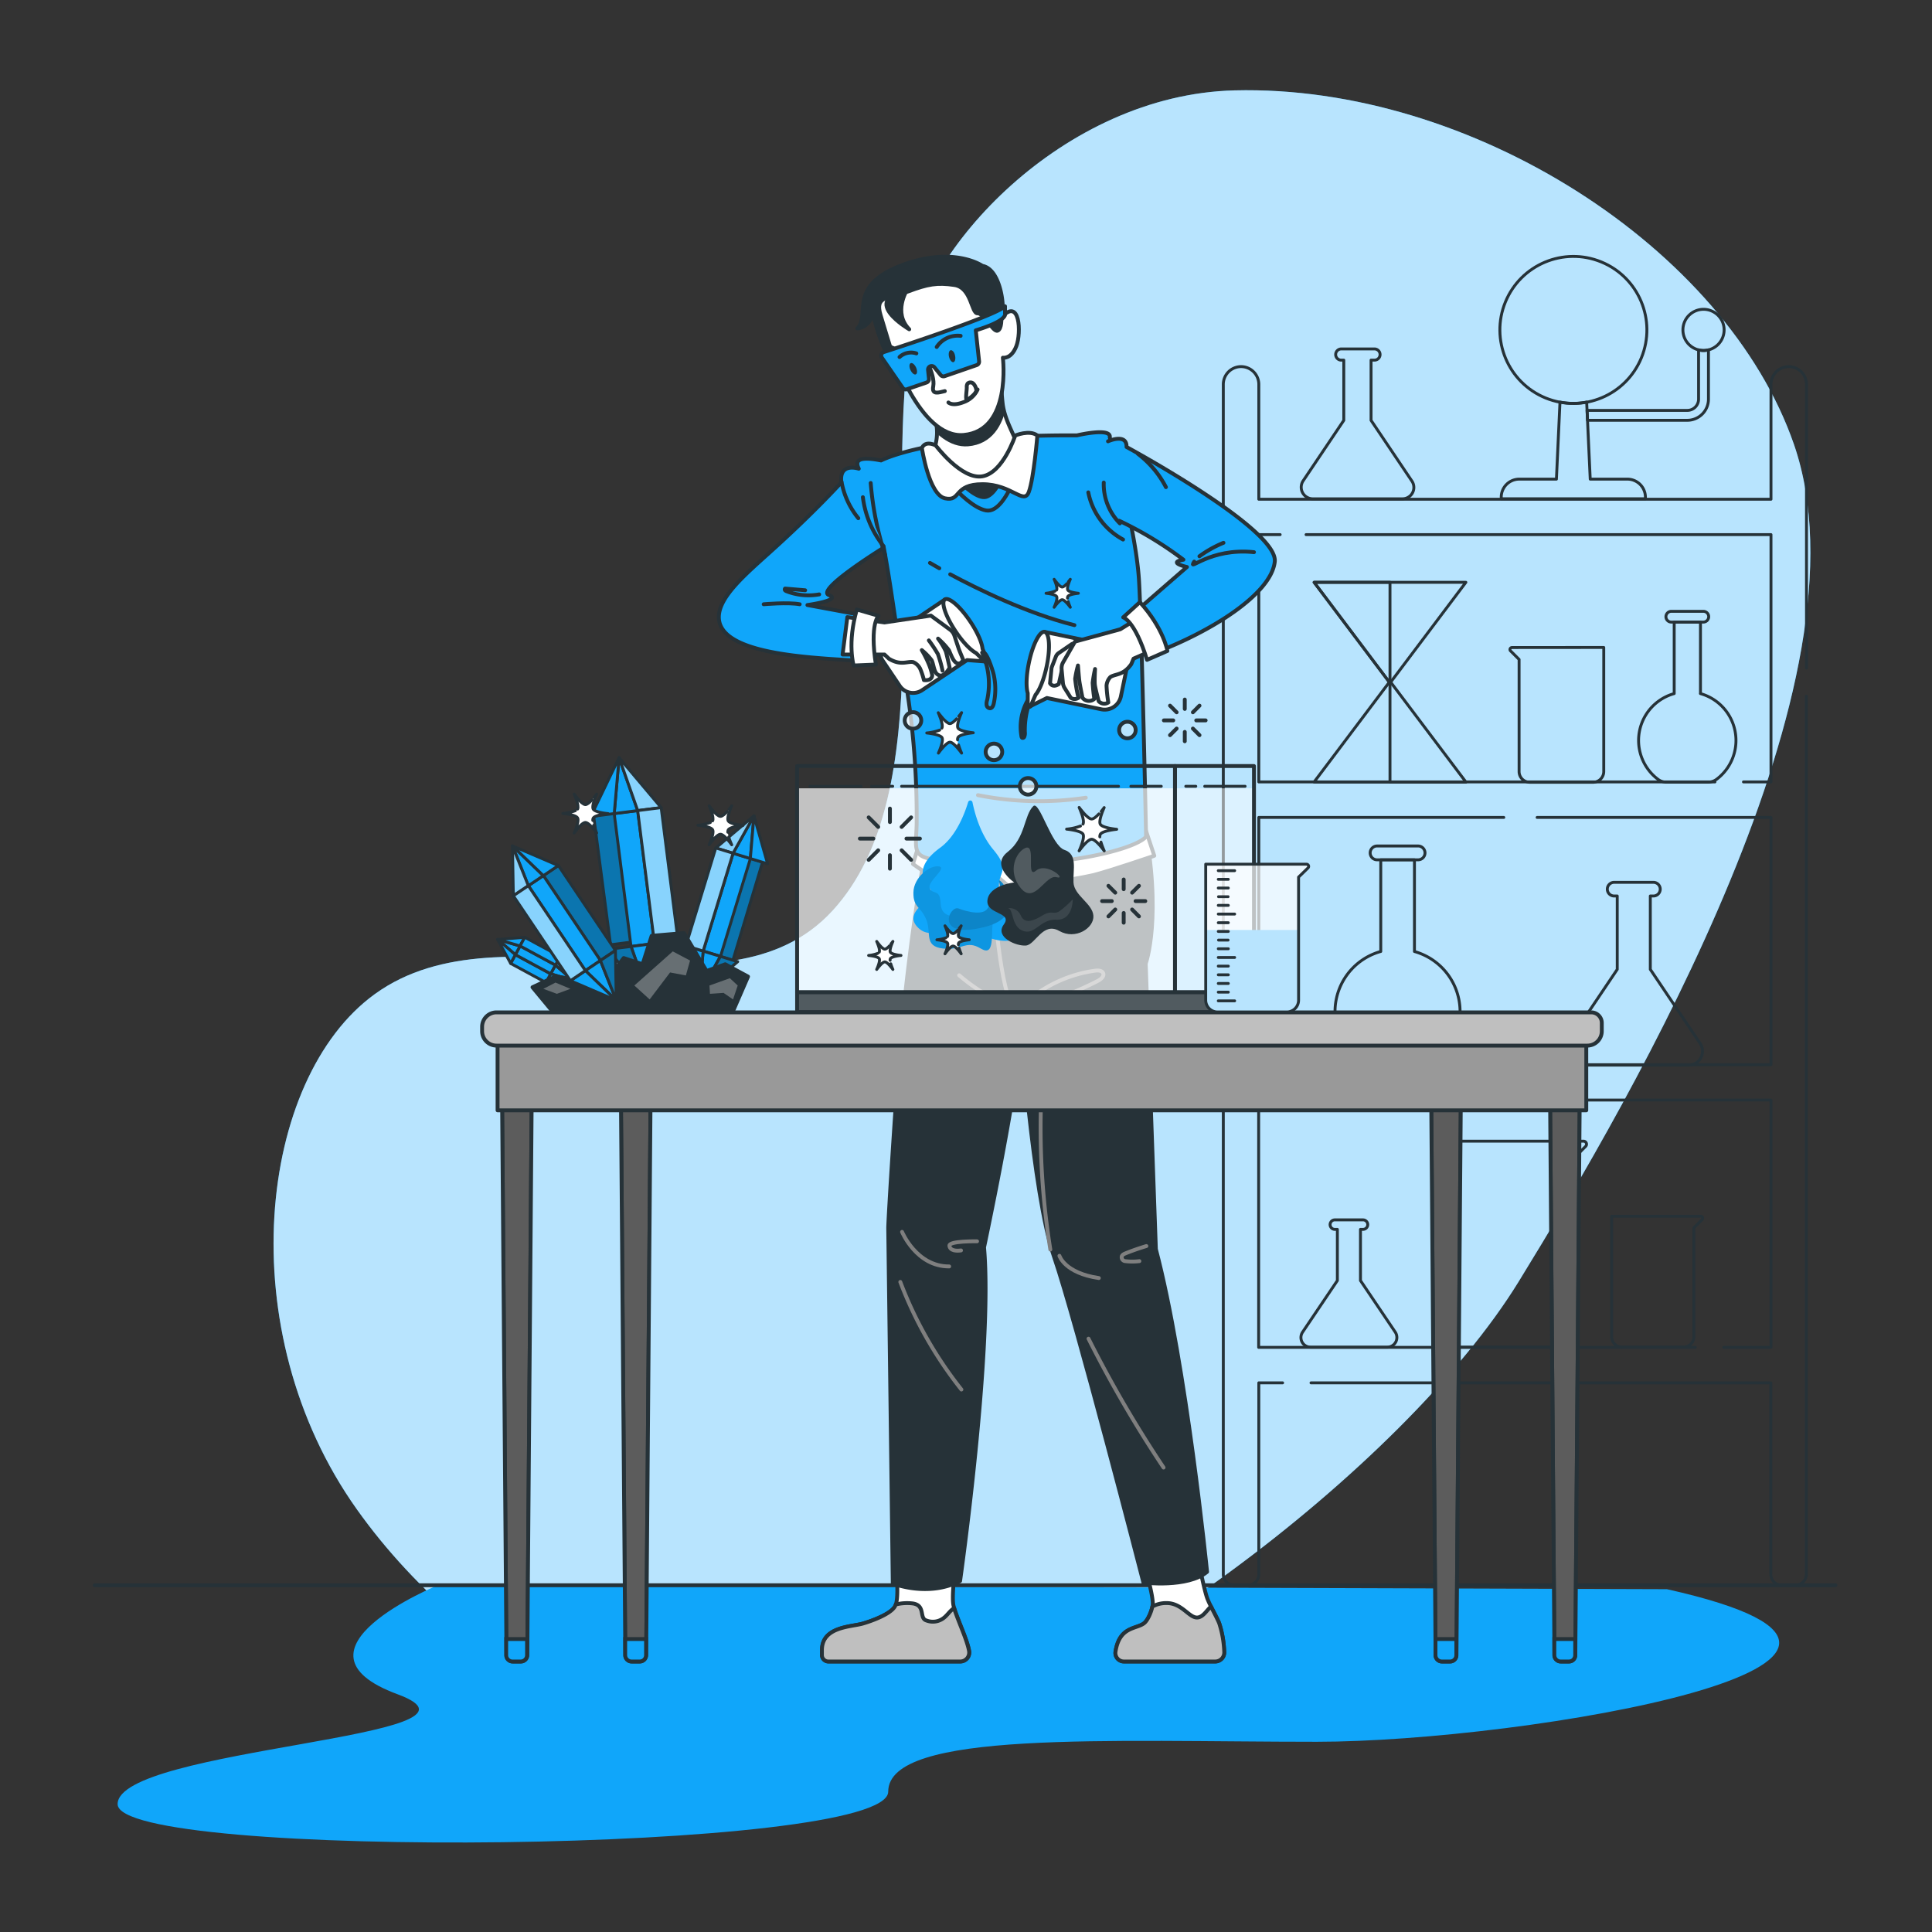 <svg xmlns="http://www.w3.org/2000/svg" xmlns:xlink="http://www.w3.org/1999/xlink" viewBox="0 0 500 500"><rect x="0" y="0" width="500" height="500" fill="#333333" stroke="none"/><defs><clipPath id="freepik--clip-path--inject-2"><path d="M259.51,91.17a58.08,58.08,0,0,0,0,13.48c.54,3.84,2.49,7,3.53,9.81,0,0-2.84,10.9-10.93,10.41s-10.42-8.45-10.42-8.45a12.88,12.88,0,0,0,0-9C239.85,102.94,251,92,251,92l7.47-2.27Z" style="fill:#fff;stroke:#263238;stroke-linecap:round;stroke-linejoin:round"></path></clipPath><clipPath id="freepik--clip-path-2--inject-2"><rect x="115.59" y="172.43" width="5.27" height="25.96" style="fill:#263238;stroke:#263238;stroke-linecap:round;stroke-linejoin:round"></rect></clipPath><clipPath id="freepik--clip-path-3--inject-2"><rect x="71.29" y="172.43" width="44.3" height="25.96" style="fill:#263238;stroke:#263238;stroke-linecap:round;stroke-linejoin:round"></rect></clipPath><clipPath id="freepik--clip-path-4--inject-2"><polygon points="101.24 172.43 85.34 172.43 87.53 165.53 99.06 165.53 101.24 172.43" style="fill:#263238;stroke:#263238;stroke-linecap:round;stroke-linejoin:round"></polygon></clipPath><clipPath id="freepik--clip-path-5--inject-2"><polygon points="101.6 165.53 99.06 165.53 101.24 172.43 103.78 172.43 101.6 165.53" style="fill:#263238;stroke:#263238;stroke-linecap:round;stroke-linejoin:round"></polygon></clipPath><clipPath id="freepik--clip-path-6--inject-2"><rect x="206.29" y="198.25" width="97.8" height="58.55" style="fill:none;stroke:#263238;stroke-linecap:round;stroke-linejoin:round"></rect></clipPath><clipPath id="freepik--clip-path-7--inject-2"><rect x="304.09" y="198.25" width="20.44" height="58.55" style="fill:none;stroke:#263238;stroke-linecap:round;stroke-linejoin:round"></rect></clipPath><clipPath id="freepik--clip-path-8--inject-2"><rect x="206.29" y="256.8" width="118.24" height="5.13" style="fill:#263238;stroke:#263238;stroke-linecap:round;stroke-linejoin:round"></rect></clipPath><clipPath id="freepik--clip-path-9--inject-2"><rect x="155.03" y="210.8" width="6.13" height="34.67" transform="matrix(0.99, -0.13, 0.13, 0.99, -27.38, 21.65)" style="fill:#10A6FA;stroke:#263238;stroke-linecap:round;stroke-linejoin:round;stroke-width:0.75px"></rect></clipPath><clipPath id="freepik--clip-path-10--inject-2"><polygon points="171.11 209.01 160.22 196.08 165.04 209.78 171.11 209.01" style="fill:#10A6FA;stroke:#263238;stroke-linecap:round;stroke-linejoin:round;stroke-width:0.75px"></polygon></clipPath><clipPath id="freepik--clip-path-11--inject-2"><polygon points="157.23 245.71 168.13 258.65 163.31 244.94 157.23 245.71" style="fill:#10A6FA;stroke:#263238;stroke-linecap:round;stroke-linejoin:round;stroke-width:0.75px"></polygon></clipPath><clipPath id="freepik--clip-path-12--inject-2"><rect x="167.19" y="209.26" width="6.13" height="34.67" transform="translate(-27.1 23.16) rotate(-7.21)" style="fill:#10A6FA;stroke:#263238;stroke-linecap:round;stroke-linejoin:round;stroke-width:0.75px"></rect></clipPath><clipPath id="freepik--clip-path-13--inject-2"><rect x="190.22" y="222.29" width="4.68" height="26.48" transform="matrix(-0.96, -0.29, 0.29, -0.96, 307.83, 517.07)" style="fill:#10A6FA;stroke:#263238;stroke-linecap:round;stroke-linejoin:round;stroke-width:0.75px"></rect></clipPath><clipPath id="freepik--clip-path-14--inject-2"><polygon points="185.24 219.45 195.12 211.13 189.71 220.82 185.24 219.45" style="fill:#10A6FA;stroke:#263238;stroke-linecap:round;stroke-linejoin:round;stroke-width:0.75px"></polygon></clipPath><clipPath id="freepik--clip-path-15--inject-2"><polygon points="190.92 248.88 181.04 257.2 186.45 247.51 190.92 248.88" style="fill:#10A6FA;stroke:#263238;stroke-linecap:round;stroke-linejoin:round;stroke-width:0.75px"></polygon></clipPath><clipPath id="freepik--clip-path-16--inject-2"><rect x="181.27" y="219.56" width="4.68" height="26.48" transform="translate(291.13 509.1) rotate(-163)" style="fill:#10A6FA;stroke:#263238;stroke-linecap:round;stroke-linejoin:round;stroke-width:0.75px"></rect></clipPath><clipPath id="freepik--clip-path-17--inject-2"><rect x="147.6" y="223.06" width="4.68" height="26.48" transform="translate(406.2 348.79) rotate(146.1)" style="fill:#10A6FA;stroke:#263238;stroke-linecap:round;stroke-linejoin:round;stroke-width:0.75px"></rect></clipPath><clipPath id="freepik--clip-path-18--inject-2"><polygon points="132.85 231.84 132.63 218.92 136.73 229.23 132.85 231.84" style="fill:#10A6FA;stroke:#263238;stroke-linecap:round;stroke-linejoin:round;stroke-width:0.75px"></polygon></clipPath><clipPath id="freepik--clip-path-19--inject-2"><polygon points="159.27 245.99 159.49 258.9 155.39 248.59 159.27 245.99" style="fill:#10A6FA;stroke:#263238;stroke-linecap:round;stroke-linejoin:round;stroke-width:0.75px"></polygon></clipPath><clipPath id="freepik--clip-path-20--inject-2"><rect x="139.84" y="228.28" width="4.68" height="26.48" transform="translate(394.89 362.68) rotate(146.1)" style="fill:#10A6FA;stroke:#263238;stroke-linecap:round;stroke-linejoin:round;stroke-width:0.75px"></rect></clipPath><clipPath id="freepik--clip-path-21--inject-2"><path d="M134.83,430h-2.12a1.63,1.63,0,0,1-1.64-1.62L129.93,283.7h7.68l-1.14,144.67A1.64,1.64,0,0,1,134.83,430Z" style="fill:#757575;stroke:#263238;stroke-linecap:round;stroke-linejoin:round"></path></clipPath><clipPath id="freepik--clip-path-22--inject-2"><path d="M165.59,430h-2.12a1.64,1.64,0,0,1-1.64-1.62L160.69,283.7h7.68l-1.14,144.67A1.64,1.64,0,0,1,165.59,430Z" style="fill:#5c5c5c;stroke:#263238;stroke-linecap:round;stroke-linejoin:round"></path></clipPath><clipPath id="freepik--clip-path-23--inject-2"><path d="M375.29,430h-2.12a1.64,1.64,0,0,1-1.64-1.62L370.39,283.7h7.68l-1.14,144.67A1.63,1.63,0,0,1,375.29,430Z" style="fill:#5c5c5c;stroke:#263238;stroke-linecap:round;stroke-linejoin:round"></path></clipPath><clipPath id="freepik--clip-path-24--inject-2"><path d="M406.06,430h-2.13a1.64,1.64,0,0,1-1.64-1.62L401.15,283.7h7.69l-1.15,144.67A1.62,1.62,0,0,1,406.06,430Z" style="fill:#757575;stroke:#263238;stroke-linecap:round;stroke-linejoin:round"></path></clipPath><clipPath id="freepik--clip-path-25--inject-2"><path d="M338.08,223.65a.57.57,0,0,1,.4,1L336.07,227v31.81A3.06,3.06,0,0,1,333,261.9h-17.9a3.06,3.06,0,0,1-3.06-3.06V223.65Z" style="fill:none;stroke:#263238;stroke-linecap:round;stroke-linejoin:round;stroke-width:0.75px"></path></clipPath><clipPath id="freepik--clip-path-26--inject-2"><path d="M293.91,188.92a2.14,2.14,0,1,1-2.14-2.13A2.14,2.14,0,0,1,293.91,188.92Z" style="fill:none;stroke:#263238;stroke-linecap:round;stroke-linejoin:round"></path></clipPath><clipPath id="freepik--clip-path-27--inject-2"><path d="M268.21,203.49a2.14,2.14,0,1,1-2.14-2.13A2.14,2.14,0,0,1,268.21,203.49Z" style="fill:none;stroke:#263238;stroke-linecap:round;stroke-linejoin:round"></path></clipPath><clipPath id="freepik--clip-path-28--inject-2"><path d="M259.37,194.59a2.14,2.14,0,1,1-2.14-2.14A2.14,2.14,0,0,1,259.37,194.59Z" style="fill:none;stroke:#263238;stroke-linecap:round;stroke-linejoin:round"></path></clipPath><clipPath id="freepik--clip-path-29--inject-2"><path d="M238.42,186.44a2.14,2.14,0,1,1-2.13-2.13A2.13,2.13,0,0,1,238.42,186.44Z" style="fill:none;stroke:#263238;stroke-linecap:round;stroke-linejoin:round"></path></clipPath></defs><g id="freepik--background-simple--inject-2"><path d="M97,257.27c33.85-24.51,90.32,9.21,118.51-21.64,28-30.62,13.78-94.52,19.42-143.75,3.1-27,40.16-67.39,84.57-68.49C380.75,21.86,446.7,64.27,464.27,115c21.06,60.87-41.38,168.09-71.24,216.67C363.32,380,279.42,443.14,223.8,454.27c-44.49,8.9-101-20.86-131.41-63.61C59.38,344.3,66.85,279.07,97,257.27Z" style="fill:#10A6FA"></path><path d="M97,257.27c33.85-24.51,90.32,9.21,118.51-21.64,28-30.62,13.78-94.52,19.42-143.75,3.1-27,40.16-67.39,84.57-68.49C380.75,21.86,446.7,64.27,464.27,115c21.06,60.87-41.38,168.09-71.24,216.67C363.32,380,279.42,443.14,223.8,454.27c-44.49,8.9-101-20.86-131.41-63.61C59.38,344.3,66.85,279.07,97,257.27Z" style="fill:#fff;opacity:0.7"></path></g><g id="freepik--Shadow--inject-2"><path d="M113.32,410.26s-41.27,16.83-10.41,28.22c30,11.09-72.47,13.83-72.47,28.43s199.43,12.75,199.43-3.23S287,450.77,340.78,450.77s175.09-20.6,90.62-39.49Z" style="fill:#10A6FA"></path></g><g id="freepik--Floor--inject-2"><line x1="24.49" y1="410.26" x2="475.01" y2="410.26" style="fill:none;stroke:#263238;stroke-linecap:round;stroke-linejoin:round"></line></g><g id="freepik--Shelf--inject-2"><path d="M316.59,259.93V407.42a2.84,2.84,0,0,0,2.84,2.84h3.51a2.84,2.84,0,0,0,2.84-2.84V357.88h6.16m135.58-185V99.48a4.6,4.6,0,0,0-4.59-4.6h0a4.6,4.6,0,0,0-4.6,4.6V129.2H325.78V99.48a4.6,4.6,0,0,0-4.6-4.6h0a4.6,4.6,0,0,0-4.59,4.6V252.05m22.7,105.83h119v49.54a2.84,2.84,0,0,0,2.84,2.84h3.51a2.84,2.84,0,0,0,2.84-2.84V180.19m-23.66,22.17H325.78v-64h5.52m6.71,0H458.33v64h-7.12m-53.4,9.19h60.52v64H347.93m-8,0H325.78v-64h63.4m49.56,137.14h-113v-64m7.76,0H458.33v64H446.1" style="fill:none;stroke:#263238;stroke-linecap:round;stroke-linejoin:round;stroke-width:0.75px"></path><path d="M366.06,246.24V222.52h-8.72v23.72A16.15,16.15,0,0,0,352,274.75a4.73,4.73,0,0,0,2.81.9h13.71a4.93,4.93,0,0,0,3-1,16.16,16.16,0,0,0-5.46-28.4Z" style="fill:none;stroke:#263238;stroke-linecap:round;stroke-linejoin:round;stroke-width:0.75px"></path><path d="M367,222.52H356.39a1.79,1.79,0,0,1-1.79-1.79h0a1.79,1.79,0,0,1,1.79-1.79H367a1.79,1.79,0,0,1,1.79,1.79h0A1.79,1.79,0,0,1,367,222.52Z" style="fill:none;stroke:#263238;stroke-linecap:round;stroke-linejoin:round;stroke-width:0.75px"></path><path d="M440.08,179.45V161h-6.8v18.5a12.59,12.59,0,0,0-4.14,22.23,3.64,3.64,0,0,0,2.19.7H442a3.8,3.8,0,0,0,2.31-.79,12.59,12.59,0,0,0-4.25-22.14Z" style="fill:none;stroke:#263238;stroke-linecap:round;stroke-linejoin:round;stroke-width:0.75px"></path><path d="M440.82,161h-8.28a1.4,1.4,0,0,1-1.4-1.4h0a1.4,1.4,0,0,1,1.4-1.39h8.28a1.39,1.39,0,0,1,1.39,1.39h0A1.4,1.4,0,0,1,440.82,161Z" style="fill:none;stroke:#263238;stroke-linecap:round;stroke-linejoin:round;stroke-width:0.75px"></path><path d="M365.4,124.5l-10.57-15.71V93.2h.76a1.45,1.45,0,1,0,0-2.89H347a1.45,1.45,0,0,0,0,2.89h.77v15.59L337.21,124.5a3,3,0,0,0,2.45,4.59H363A2.94,2.94,0,0,0,365.4,124.5Z" style="fill:none;stroke:#263238;stroke-linecap:round;stroke-linejoin:round;stroke-width:0.75px"></path><path d="M440,270.05l-12.9-19.17v-19h.93a1.77,1.77,0,0,0,0-3.53H417.61a1.77,1.77,0,0,0,0,3.53h.93v19l-12.9,19.17a3.6,3.6,0,0,0,3,5.6h28.44A3.6,3.6,0,0,0,440,270.05Z" style="fill:none;stroke:#263238;stroke-linecap:round;stroke-linejoin:round;stroke-width:0.75px"></path><path d="M361.09,344.75l-9-13.34V318.16h.65a1.23,1.23,0,0,0,0-2.46h-7.28a1.23,1.23,0,0,0,0,2.46h.65v13.25l-9,13.34a2.5,2.5,0,0,0,2.07,3.9H359A2.51,2.51,0,0,0,361.09,344.75Z" style="fill:none;stroke:#263238;stroke-linecap:round;stroke-linejoin:round;stroke-width:0.75px"></path><path d="M391.3,167.58a.51.51,0,0,0-.36.88l2.2,2.2v29a2.79,2.79,0,0,0,2.79,2.79h16.33a2.79,2.79,0,0,0,2.79-2.79v-32.1Z" style="fill:none;stroke:#263238;stroke-linecap:round;stroke-linejoin:round;stroke-width:0.75px"></path><path d="M409.8,295.33a.79.79,0,0,1,.56,1.35L407,300.05v44.34a4.27,4.27,0,0,1-4.27,4.26h-25a4.26,4.26,0,0,1-4.26-4.26V295.33Z" style="fill:none;stroke:#263238;stroke-linecap:round;stroke-linejoin:round;stroke-width:0.75px"></path><path d="M440.15,314.76a.51.51,0,0,1,.36.86l-2.14,2.14v28.18a2.71,2.71,0,0,1-2.71,2.71H419.8a2.71,2.71,0,0,1-2.71-2.71V314.76Z" style="fill:none;stroke:#263238;stroke-linecap:round;stroke-linejoin:round;stroke-width:0.75px"></path><polygon points="340.09 202.38 359.73 176.31 379.37 202.38 340.09 202.38" style="fill:none;stroke:#263238;stroke-linecap:round;stroke-linejoin:round;stroke-width:0.75px"></polygon><polyline points="359.73 176.31 359.73 202.38 379.37 202.38" style="fill:none;stroke:#263238;stroke-linecap:round;stroke-linejoin:round;stroke-width:0.75px"></polyline><polygon points="379.37 150.7 359.73 176.78 340.09 150.7 379.37 150.7" style="fill:none;stroke:#263238;stroke-linecap:round;stroke-linejoin:round;stroke-width:0.75px"></polygon><polygon points="340.09 150.7 359.73 176.78 359.73 150.7 340.09 150.7" style="fill:none;stroke:#263238;stroke-linecap:round;stroke-linejoin:round;stroke-width:0.75px"></polygon><circle cx="407.18" cy="85.38" r="19.02" transform="translate(174.11 430) rotate(-67.77)" style="fill:none;stroke:#263238;stroke-linecap:round;stroke-linejoin:round;stroke-width:0.75px"></circle><path d="M435.54,85.38a5.33,5.33,0,1,0,5.33-5.33A5.33,5.33,0,0,0,435.54,85.38Z" style="fill:none;stroke:#263238;stroke-linecap:round;stroke-linejoin:round;stroke-width:0.75px"></path><path d="M421.16,124h-9.61l-.92-19.94a18.25,18.25,0,0,1-6.91,0L402.8,124h-9.61a4.67,4.67,0,0,0-4.67,4.67v.41h37.31v-.41A4.67,4.67,0,0,0,421.16,124Z" style="fill:none;stroke:#263238;stroke-linecap:round;stroke-linejoin:round;stroke-width:0.75px"></path><path d="M440.87,90.71a5.34,5.34,0,0,1-1.28-.17V103.3a2.91,2.91,0,0,1-2.92,2.91H410.73l.12,2.56h25.82a5.48,5.48,0,0,0,5.48-5.47V90.54A5.48,5.48,0,0,1,440.87,90.71Z" style="fill:none;stroke:#263238;stroke-linecap:round;stroke-linejoin:round;stroke-width:0.75px"></path></g><g id="freepik--Character--inject-2"><path d="M296.77,407.2s1.63,5.84,1.56,7.84c-.05,1.39-1.17,4.26-2.29,5.09-2.09,1.54-6.33.79-7.35,7.33a2.2,2.2,0,0,0,2.17,2.53h23.62a2.34,2.34,0,0,0,2.35-2.55,27.18,27.18,0,0,0-1.31-7.37c-.68-1.68-2.53-4.85-3.13-6.56-.73-2.05-2-8.45-2-8.45Z" style="fill:#fff;stroke:#263238;stroke-linecap:round;stroke-linejoin:round"></path><path d="M316.83,427.44a27.18,27.18,0,0,0-1.31-7.37c-.44-1.09-1.36-2.78-2.12-4.31-1.14,1.05-2,2.65-3.39,2.84-2.21.3-4-3.73-8.09-3.73a7.41,7.41,0,0,0-3.69.91c-.3,1.5-1.24,3.65-2.19,4.35-2.09,1.54-6.33.79-7.35,7.33a2.2,2.2,0,0,0,2.17,2.53h23.62A2.34,2.34,0,0,0,316.83,427.44Z" style="fill:#bfbfbf;stroke:#263238;stroke-linecap:round;stroke-linejoin:round"></path><path d="M232,407.2s.71,6.73-.38,8.58c-1.19,2-6.06,3.76-8.33,4.41-3,.87-10.54.75-10.54,6.87v1.26a1.67,1.67,0,0,0,1.67,1.67h34.11a2.32,2.32,0,0,0,2.3-2.71c-.56-3.14-2.88-7.73-4-11.5-.62-2.06.24-8.58.24-8.58Z" style="fill:#fff;stroke:#263238;stroke-linecap:round;stroke-linejoin:round"></path><path d="M250.79,427.28c-.54-3-2.71-7.4-3.88-11.1-1,.63-1.67,1.73-2.52,2.42a4.57,4.57,0,0,1-4.6.79c-2-.55-.18-3.86-3.49-4.41a12,12,0,0,0-4.5.27,2.35,2.35,0,0,1-.22.53c-1.19,2-6.06,3.76-8.33,4.41-3,.87-10.54.75-10.54,6.87v1.26a1.67,1.67,0,0,0,1.67,1.67h34.11A2.32,2.32,0,0,0,250.79,427.28Z" style="fill:#bfbfbf;stroke:#263238;stroke-linecap:round;stroke-linejoin:round"></path><path d="M239.82,218.22a610.45,610.45,0,0,0-7.66,62.7c-2.31,34-2.29,36.88-2.29,36.88l1.18,92s9.09,3.67,17.42-.64c0,0,8.51-59.93,6.2-86.34,0,0,8.28-38.74,9.7-56.14,0,0,12.62-11.22,12.81-21.08s-.9-28.56-.9-28.56Z" style="fill:#263238;stroke:#263238;stroke-linecap:round;stroke-linejoin:round"></path><path d="M255.9,219.89s1.83,38.92,8.09,42.77c0,0,3.15,46.23,8.8,62.6s23.13,84.32,23.13,84.32,11.45,1.42,16.47-2.79c0,0-5.37-53.6-13.25-83.51l-2.63-73.89s4.44-12.16-.59-37.38Z" style="fill:#263238;stroke:#263238;stroke-linecap:round;stroke-linejoin:round"></path><path d="M238,218l-1.72,5.6s5.69,4.12,7.88,4.89c2.69.95,11.32,1.42,11.32,1.42l1-4.42,5.24,4.42s16-2.19,21.26-3.44c4-1,15.75-5,15.75-5l-2.3-6.91Z" style="fill:#fff;stroke:#263238;stroke-linecap:round;stroke-linejoin:round"></path><path d="M296.61,216.54c-3.15,3.55-23,8.08-42.38,6.92s-17.23-.89-17-10.24a214.36,214.36,0,0,0-3.66-41.5c-1.77-9.7-3-20.3-4.85-30,0,0-17.72,10.94-14.2,12.28s-5.56,2.58-5.56,2.58l16.63,3.08c-2.41,3.34,0,11.6,0,11.6-11.23-1-38.54-.95-39.53-11-.54-5.62,7.34-12,14-18.07,11.14-10.07,17.69-17.36,17.69-17.36-.66-5.26,4.5-3.53,4.5-3.53h0c-.72-1.49-1.07-3.48,5.77-2.13,0,0,12.68-6.76,50.67-6.49,0,0,9-2.16,8.52.53,0,0,6.66,23.09,7.54,36.67C295.43,160.23,296.61,216.54,296.61,216.54Z" style="fill:#10A6FA;stroke:#263238;stroke-linecap:round;stroke-linejoin:round"></path><path d="M259.51,91.17a58.08,58.08,0,0,0,0,13.48c.54,3.84,2.49,7,3.53,9.81,0,0-2.84,10.9-10.93,10.41s-10.42-8.45-10.42-8.45a12.88,12.88,0,0,0,0-9C239.85,102.94,251,92,251,92l7.47-2.27Z" style="fill:#fff"></path><g style="clip-path:url(#freepik--clip-path--inject-2)"><path d="M232.72,95c2.35,6.15,8.86,20.69,17.78,20,11.91-1,10-18.78,9.91-20Z" style="fill:#263238;stroke:#263238;stroke-linecap:round;stroke-linejoin:round"></path></g><path d="M259.51,91.17a58.08,58.08,0,0,0,0,13.48c.54,3.84,2.49,7,3.53,9.81,0,0-2.84,10.9-10.93,10.41s-10.42-8.45-10.42-8.45a12.88,12.88,0,0,0,0-9C239.85,102.94,251,92,251,92l7.47-2.27Z" style="fill:none;stroke:#263238;stroke-linecap:round;stroke-linejoin:round"></path><path d="M259.17,81.29c.93-.12.22-11.56-4.94-12.49,0,0-7.54-5.32-21.24,0S225.3,81.65,221.88,85a4.31,4.31,0,0,0,3.85-4.87s2,11.34,7.22,16.33,17.53,3.25,17.53,3.25l5.13-4Z" style="fill:#263238;stroke:#263238;stroke-linecap:round;stroke-linejoin:round"></path><path d="M227.9,81.59l2.57,8.48s7.42,23.48,18.9,22.5c12.51-1.08,10.17-20,10.17-20s2.16.45,3.49-3,.91-12.81-3.88-7.37c0,0,.18,3-1,3.39S254.63,81,253,81.09s-1.54-6.67-6-7.33-6.87-.24-12,1.68S226.34,76.44,227.9,81.59Z" style="fill:#fff;stroke:#263238;stroke-linecap:round;stroke-linejoin:round"></path><path d="M231.89,90.56s-2.21-1.84-2.82,0,2.21,8.33,4.66,8.21S231.89,90.56,231.89,90.56Z" style="fill:none;stroke:#263238;stroke-linecap:round;stroke-linejoin:round"></path><path d="M238.52,91.21s3.62,5.48,3,8.79c-.45,2.27,1.44,1.59,3,1.22" style="fill:none;stroke:#263238;stroke-linecap:round;stroke-linejoin:round"></path><path d="M260.1,81.17V79.26c-2.48,2.57-31.43,11.88-31.43,11.88a.93.93,0,0,0-.45,1.41l5.41,7.84a.92.92,0,0,0,1.07.35L239.78,99a.94.94,0,0,0,.63-1l-.23-2.25a.93.93,0,0,1,1.65-.68l1.62,2a.94.94,0,0,0,1,.29l8.31-2.87a.93.93,0,0,0,.63-1l-.86-8C261,82.93,260.1,81.17,260.1,81.17Z" style="fill:#10A6FA;stroke:#263238;stroke-linecap:round;stroke-linejoin:round"></path><path d="M234.71,75.07s-3.65,5.86.6,10.15C235.31,85.22,222.42,77.72,234.71,75.07Z" style="fill:#263238;stroke:#263238;stroke-linecap:round;stroke-linejoin:round"></path><path d="M237.08,95.11c.36.8.33,1.6-.07,1.78s-1-.32-1.38-1.12-.34-1.6.06-1.78S236.71,94.31,237.08,95.11Z" style="fill:#263238"></path><path d="M247.16,92c.21.85,0,1.63-.4,1.73s-.94-.5-1.15-1.36,0-1.63.4-1.73S247,91.09,247.16,92Z" style="fill:#263238"></path><path d="M232.8,92.4a4.39,4.39,0,0,1,4.35-.94" style="fill:none;stroke:#263238;stroke-linecap:round;stroke-linejoin:round"></path><path d="M242.42,89.8a6.49,6.49,0,0,1,6.19-2.88" style="fill:none;stroke:#263238;stroke-linecap:round;stroke-linejoin:round"></path><path d="M243.53,120.55l9.52,4.41,10.64-4.41s-4.5,9-7.85,9.71-8.83-5.37-8.83-5.37Z" style="fill:#263238;stroke:#263238;stroke-linecap:round;stroke-linejoin:round"></path><path d="M240.39,118.32s8.86,12.68,14.79,13.78,10.53-17.64,10.53-17.64H263s-3.83,13.18-7.86,14.15-13-11-13-11Z" style="fill:#10A6FA;stroke:#263238;stroke-linecap:round;stroke-linejoin:round"></path><path d="M242.16,115.27s6.66,8.93,12.07,8,8.51-10.56,8.51-10.56,3.72-1.56,5.73,0c0,0-.92,11.11-2.21,14.6s-4.39-2-12-2-5.46,4.56-9.67,3.66-6-13-6-13S239.2,113.89,242.16,115.27Z" style="fill:#fff;stroke:#263238;stroke-linecap:round;stroke-linejoin:round"></path><path d="M244.53,155.16l10.75,16.05-5-.38-11.64,7.79a4.19,4.19,0,0,1-5.81-1.14L228.47,171a4.2,4.2,0,0,1,1.15-5.81Z" style="fill:#fff;stroke:#263238;stroke-linecap:round;stroke-linejoin:round"></path><path d="M251.13,160.89c1.85,2.77,3,5.44,3.15,7l1.15,2.83a.39.39,0,0,1-.64.43L252.6,169c-1.39-.72-3.42-2.81-5.27-5.58-2.6-3.87-3.85-7.58-2.8-8.28S248.54,157,251.13,160.89Z" style="fill:#fff;stroke:#263238;stroke-linecap:round;stroke-linejoin:round"></path><path d="M255.48,181.15a3,3,0,0,0-.14,1.35.94.94,0,0,0,.94.8c.52-.07.77-.67.89-1.18a17.24,17.24,0,0,0,0-7.53c-.18-.83-1.92-6.58-3-5.7A19.52,19.52,0,0,1,255.48,181.15Z" style="fill:#10A6FA;stroke:#263238;stroke-linecap:round;stroke-linejoin:round"></path><path d="M268.29,177.52a14.45,14.45,0,0,0-4.45,13,1.28,1.28,0,0,0,.38.83.94.94,0,0,0,1.3-.42,2.94,2.94,0,0,0,.21-1.53,21,21,0,0,1,2.83-11,1.66,1.66,0,0,0,.2-1.11C268.69,177.19,268.36,177.45,268.29,177.52Z" style="fill:#263238"></path><path d="M270.34,163.53l-4,19.39,4.6-2.28L285,183.56a4.28,4.28,0,0,0,5.08-3.32l1.64-7.88a4.3,4.3,0,0,0-3.33-5.08Z" style="fill:#fff;stroke:#263238;stroke-linecap:round;stroke-linejoin:round"></path><path d="M266.28,171.52c-.7,3.34-.77,6.33-.3,7.87v3.14a.4.4,0,0,0,.77.16l1.25-2.88c1.05-1.22,2.18-4,2.87-7.33,1-4.68.74-8.68-.53-8.95S267.25,166.84,266.28,171.52Z" style="fill:#fff;stroke:#263238;stroke-linecap:round;stroke-linejoin:round"></path><path d="M277.29,166.75,274,169a2.07,2.07,0,0,0-.77,1l-1,2.58a1.94,1.94,0,0,0-.12.53l-.36,3.72s.66,1.27,2.26.21l.75-3.36,1.44-2.84,3.26-1.86-.82-1.87A.9.9,0,0,0,277.29,166.75Z" style="fill:#fff;stroke:#263238;stroke-linecap:round;stroke-linejoin:round"></path><path d="M298.18,157.74l-8.26,5.12-11.71,3.19-3.06,5.33a3.1,3.1,0,0,0-.4,1.83l.33,3.51a3.09,3.09,0,0,0,.45,1.34l1.58,2.53a1.73,1.73,0,0,0,2,0,33.91,33.91,0,0,1-.86-4.89,24.77,24.77,0,0,1,.73-3.47s.23,3.09.37,4.11.8,4.25.8,4.25a2.12,2.12,0,0,0,3.06.29,41.48,41.48,0,0,1-.43-4.17,33.51,33.51,0,0,1,.62-3.57s-.16,3-.06,4,1,4.33,1,4.33a1.92,1.92,0,0,0,2.49.33,35.38,35.38,0,0,1-.46-4.35,3.62,3.62,0,0,1,1-2.24c1.33-.86,3.31-.37,5.39-3.31l.61-1.45,9.93-4.37Z" style="fill:#fff;stroke:#263238;stroke-linecap:round;stroke-linejoin:round"></path><path d="M286.75,114.21s4.91-2.21,4.8,1.47c0,0,39.32,21.23,38.36,29.69S313.23,163.56,298.73,169c0,0-3.15-6-6.44-9.31l14.89-12.95s-5.19-1.15-.91-1.89a93.59,93.59,0,0,0-16.63-10.08" style="fill:#10A6FA;stroke:#263238;stroke-linecap:round;stroke-linejoin:round"></path><path d="M309.07,145.34c-1.89,2.88,3.94-3.65,15.46-2.44" style="fill:none;stroke:#263238;stroke-linecap:round;stroke-linejoin:round"></path><path d="M316.63,140.48a29.76,29.76,0,0,0-6.22,3.48" style="fill:none;stroke:#263238;stroke-linecap:round;stroke-linejoin:round"></path><path d="M295,155.84l-4.32,3.93s3,.79,6.17,11l5.28-2.31S301.12,162.56,295,155.84Z" style="fill:#fff;stroke:#263238;stroke-linecap:round;stroke-linejoin:round"></path><path d="M219.29,159.71l9.62,1.38,12-1.77,5,3.67a3.09,3.09,0,0,1,1.09,1.52l1.1,3.34c.15.45,1.17,2.89,1.17,2.89s-.62,1.49-1.8.79c-.81-.48-1.38-2.13-1.89-3.26a19.58,19.58,0,0,0-2.81-3,17.45,17.45,0,0,1,2,3.3c.3,1,1,4.21,1,4.21s-1.62,3.19-3.31,1.62c-.77-.71-.88-2.57-1.34-3.51a15.08,15.08,0,0,0-2.56-2.64,28.63,28.63,0,0,1,1.7,3.35,16.4,16.4,0,0,1,1,3.11c0,.63-.41,1.48-2.15,1.3a18.49,18.49,0,0,0-1-3,3.68,3.68,0,0,0-1.8-1.67c-1.56-.25-3.18,1-6.26-.87l-1.14-1.08-10.85,0Z" style="fill:#fff;stroke:#263238;stroke-linecap:round;stroke-linejoin:round"></path><path d="M240.39,165.74a34.56,34.56,0,0,1,2.34,3.54,35.45,35.45,0,0,1,1.2,4.3" style="fill:none;stroke:#263238;stroke-linecap:round;stroke-linejoin:round"></path><path d="M197.64,156.38s6.37-.56,9.32,0" style="fill:none;stroke:#263238;stroke-linecap:round;stroke-linejoin:round"></path><path d="M221.75,157.74l5.62,1.63s-2.34,2-.69,12.62l-5.76.24S219.22,166.47,221.75,157.74Z" style="fill:#fff;stroke:#263238;stroke-linecap:round;stroke-linejoin:round"></path><path d="M212,153.83a15.67,15.67,0,0,1-8.41-.81,1,1,0,0,1-.42-.25.36.36,0,0,1,0-.45l5.2.44" style="fill:none;stroke:#263238;stroke-linecap:round;stroke-linejoin:round"></path><path d="M233.45,318.81s3.73,9,12.2,8.94" style="fill:none;stroke:#7f7f7f;stroke-linecap:round;stroke-linejoin:round"></path><path d="M274.18,325s1.33,4.46,10.2,5.76" style="fill:none;stroke:#7f7f7f;stroke-linecap:round;stroke-linejoin:round"></path><polyline points="262.3 260.37 264.18 262.67 265.14 270.62" style="fill:none;stroke:#7f7f7f;stroke-linecap:round;stroke-linejoin:round"></polyline><path d="M257.86,239.94c.58,5.87,1.72,15,3.58,19.38" style="fill:none;stroke:#7f7f7f;stroke-linecap:round;stroke-linejoin:round"></path><path d="M257.41,234.55s.07,1.07.22,2.8" style="fill:#10A6FA;stroke:#7f7f7f;stroke-linecap:round;stroke-linejoin:round"></path><path d="M245.45,104.16s1,1.06,3.91-.08A6.29,6.29,0,0,0,253,100.8" style="fill:none;stroke:#263238;stroke-linecap:round;stroke-linejoin:round"></path><path d="M250.51,103.38c-.86.62-.29-2.1-.31-3.16a1.51,1.51,0,0,1,.21-.94,1.06,1.06,0,0,1,1.49,0,2.9,2.9,0,0,1,.74,1.47S253.25,101.43,250.51,103.38Z" style="fill:none;stroke:#263238;stroke-linecap:round;stroke-linejoin:round"></path><path d="M233,331.77a104.14,104.14,0,0,0,15.81,27.84" style="fill:none;stroke:#7f7f7f;stroke-linecap:round;stroke-linejoin:round"></path><path d="M252.86,321.25s-7.29-.14-7.15,1.15,1.81,1.39,3,1.21" style="fill:none;stroke:#7f7f7f;stroke-linecap:round;stroke-linejoin:round"></path><path d="M296.68,322.48c-1.82.55-3.62,1.17-5.38,1.88-.43.17-.92.41-1,.86a1,1,0,0,0,.92,1.16,14.87,14.87,0,0,0,3.65,0" style="fill:none;stroke:#7f7f7f;stroke-linecap:round;stroke-linejoin:round"></path><path d="M269.69,279.53a198.66,198.66,0,0,0,2.14,43.85" style="fill:none;stroke:#7f7f7f;stroke-linecap:round;stroke-linejoin:round"></path><path d="M281.71,346.45a313.23,313.23,0,0,0,19.42,33.35" style="fill:none;stroke:#7f7f7f;stroke-linecap:round;stroke-linejoin:round"></path><path d="M265.4,259.48a34.31,34.31,0,0,1,18-8.27c.81-.11,1.86-.05,2.12.71s-.6,1.52-1.36,1.91a88.18,88.18,0,0,1-12.27,5.2" style="fill:none;stroke:#7f7f7f;stroke-linecap:round;stroke-linejoin:round"></path><path d="M248.23,252.4A47.5,47.5,0,0,0,262.85,261" style="fill:none;stroke:#7f7f7f;stroke-linecap:round;stroke-linejoin:round"></path><path d="M225.34,125a80.73,80.73,0,0,0,3.73,18.66" style="fill:#10A6FA;stroke:#263238;stroke-linecap:round;stroke-linejoin:round"></path><path d="M217.78,124.66a20.69,20.69,0,0,0,4.35,9.45" style="fill:#10A6FA;stroke:#263238;stroke-linecap:round;stroke-linejoin:round"></path><path d="M223.31,128.68a25.19,25.19,0,0,0,5.37,12.68" style="fill:#10A6FA;stroke:#263238;stroke-linecap:round;stroke-linejoin:round"></path><path d="M294.5,117.46a25.6,25.6,0,0,1,7.24,8.61" style="fill:#10A6FA;stroke:#263238;stroke-linecap:round;stroke-linejoin:round"></path><path d="M281.65,127.43a17.8,17.8,0,0,0,9,12.2" style="fill:#10A6FA;stroke:#263238;stroke-linecap:round;stroke-linejoin:round"></path><path d="M245.91,148.63c6.94,3.73,19.76,10.06,32.15,13.16" style="fill:none;stroke:#263238;stroke-linecap:round;stroke-linejoin:round"></path><path d="M240.67,145.68s.87.52,2.42,1.39" style="fill:none;stroke:#263238;stroke-linecap:round;stroke-linejoin:round"></path><path d="M285.65,124.89a14.37,14.37,0,0,0,4.17,10.56" style="fill:#10A6FA;stroke:#263238;stroke-linecap:round;stroke-linejoin:round"></path><path d="M253.1,205.79a81.45,81.45,0,0,0,27.9.66" style="fill:none;stroke:#263238;stroke-linecap:round;stroke-linejoin:round"></path></g><g id="freepik--Table--inject-2"><g style="clip-path:url(#freepik--clip-path-6--inject-2)"><rect x="206.29" y="204.01" width="97.8" height="52.78" style="fill:#fff;opacity:0.7"></rect></g><rect x="206.29" y="198.25" width="97.8" height="58.55" style="fill:none;stroke:#263238;stroke-linecap:round;stroke-linejoin:round"></rect><g style="clip-path:url(#freepik--clip-path-7--inject-2)"><rect x="304.09" y="204.01" width="20.44" height="52.78" style="fill:#fff;opacity:0.5"></rect></g><rect x="304.09" y="198.25" width="20.44" height="58.55" style="fill:none;stroke:#263238;stroke-linecap:round;stroke-linejoin:round"></rect><rect x="206.29" y="256.8" width="118.24" height="5.13" style="fill:#263238"></rect><g style="clip-path:url(#freepik--clip-path-8--inject-2)"><rect x="206.29" y="256.8" width="118.24" height="5.13" style="fill:#fff;opacity:0.2"></rect></g><rect x="206.29" y="256.8" width="118.24" height="5.13" style="fill:none;stroke:#263238;stroke-linecap:round;stroke-linejoin:round"></rect><line x1="311.78" y1="203.49" x2="322.23" y2="203.49" style="fill:#fff;stroke:#263238;stroke-linecap:round;stroke-linejoin:round;stroke-width:0.75px"></line><line x1="306.88" y1="203.49" x2="309.47" y2="203.49" style="fill:#fff;stroke:#263238;stroke-linecap:round;stroke-linejoin:round;stroke-width:0.75px"></line><line x1="292.67" y1="203.49" x2="300.54" y2="203.49" style="fill:#fff;stroke:#263238;stroke-linecap:round;stroke-linejoin:round;stroke-width:0.75px"></line><line x1="233.33" y1="203.49" x2="289.47" y2="203.49" style="fill:#fff;stroke:#263238;stroke-linecap:round;stroke-linejoin:round;stroke-width:0.75px"></line><line x1="225.55" y1="203.49" x2="231.03" y2="203.49" style="fill:#fff;stroke:#263238;stroke-linecap:round;stroke-linejoin:round;stroke-width:0.75px"></line><line x1="209.59" y1="203.49" x2="222.86" y2="203.49" style="fill:#fff;stroke:#263238;stroke-linecap:round;stroke-linejoin:round;stroke-width:0.75px"></line><path d="M251.68,207.65a.58.58,0,0,0-1.13-.05c-1,3.3-3.23,8.88-7.21,11.77-5.88,4.26-5.23,7.89-2.71,10.57s-7.41,5.5-3.17,10,10.41-2.77,12.95,0c0,0,10,6.87,14.49,1.5s-5.18-5-6.23-10.46,3.41-5.09-1.59-11.09C253.8,216,252.32,210.76,251.68,207.65Z" style="fill:#10A6FA"></path><path d="M243.06,224.23c-2.33-.47-6.61,2.8-6.67,6.75s1.93,3.58,3.33,7-.7,6.91,4.3,7.49,5.95-2.31,9.79,0,2.51-3.8,3.27-8.14-1.43,2.18-6.09.84-7.36-.58-7.55-4.42-2-2.1-2.81-3.83S245.23,224.67,243.06,224.23Z" style="fill:#10A6FA"></path><path d="M243.06,224.23c-2.33-.47-6.61,2.8-6.67,6.75s1.93,3.58,3.33,7-.7,6.91,4.3,7.49,5.95-2.31,9.79,0,2.51-3.8,3.27-8.14-1.43,2.18-6.09.84-7.36-.58-7.55-4.42-2-2.1-2.81-3.83S245.23,224.67,243.06,224.23Z" style="opacity:0.1"></path><path d="M248,235.09s6.05,2.46,7.59,0,4-4,3-6.79,9.13,8.39-3.87,11.64S245.63,234.36,248,235.09Z" style="fill:#10A6FA"></path><path d="M248,235.09s6.05,2.46,7.59,0,4-4,3-6.79,9.13,8.39-3.87,11.64S245.63,234.36,248,235.09Z" style="opacity:0.2"></path><path d="M267.42,208.62c-2.44,2.36-2,8.25-6.62,11.84s1.68,7.92,1.68,7.92-6.41.66-6.92,4.52,6.65,3.06,4.22,6.36,3.3,5.67,5.75,5.44,4.36-6.2,8.59-3.78,9.07-.76,8.85-3.93-5-5.23-5.15-8.61,1.11-7.28-2.32-8.42S269,207.09,267.42,208.62Z" style="fill:#263238"></path><path d="M265.38,219.45c-2.42,1-4.81,6-1.21,10.39s6.41-3.6,9.26-2.82-2.55-4-5.3-1.7S268.28,218.27,265.38,219.45Z" style="fill:#fff;opacity:0.2"></path><path d="M277.63,232.73s.1,5.45-4.2,5.28-5.47,4-8.63,2.91-2.44-5.87-4-5.87a3.16,3.16,0,0,1,3.37,1.86c1,2.29,3.25,1.45,5.63,0s2.9-.09,4.43-1.12A24,24,0,0,0,277.63,232.73Z" style="fill:#fff;opacity:0.1"></path><rect x="155.03" y="210.8" width="6.13" height="34.67" transform="matrix(0.99, -0.13, 0.13, 0.99, -27.38, 21.65)" style="fill:#10A6FA"></rect><g style="clip-path:url(#freepik--clip-path-9--inject-2)"><rect x="155.03" y="210.8" width="6.13" height="34.67" transform="matrix(0.99, -0.13, 0.13, 0.99, -27.38, 21.65)" style="opacity:0.3"></rect></g><rect x="155.03" y="210.8" width="6.13" height="34.67" transform="matrix(0.99, -0.13, 0.13, 0.99, -27.38, 21.65)" style="fill:none;stroke:#263238;stroke-linecap:round;stroke-linejoin:round;stroke-width:0.75px"></rect><rect x="161.11" y="210.03" width="6.13" height="34.67" transform="translate(-27.24 22.41) rotate(-7.21)" style="fill:#10A6FA;stroke:#263238;stroke-linecap:round;stroke-linejoin:round;stroke-width:0.75px"></rect><polygon points="158.96 210.55 160.22 196.08 165.04 209.78 158.96 210.55" style="fill:#10A6FA;stroke:#263238;stroke-linecap:round;stroke-linejoin:round;stroke-width:0.75px"></polygon><polygon points="152.88 211.32 160.22 196.08 158.96 210.55 152.88 211.32" style="fill:#10A6FA;stroke:#263238;stroke-linecap:round;stroke-linejoin:round;stroke-width:0.75px"></polygon><polygon points="171.11 209.01 160.22 196.08 165.04 209.78 171.11 209.01" style="fill:#10A6FA"></polygon><g style="clip-path:url(#freepik--clip-path-10--inject-2)"><polygon points="171.11 209.01 160.22 196.08 165.04 209.78 171.11 209.01" style="fill:#fff;opacity:0.5"></polygon></g><polygon points="171.11 209.01 160.22 196.08 165.04 209.78 171.11 209.01" style="fill:none;stroke:#263238;stroke-linecap:round;stroke-linejoin:round;stroke-width:0.75px"></polygon><polygon points="169.39 244.18 168.13 258.65 163.31 244.94 169.39 244.18" style="fill:#10A6FA;stroke:#263238;stroke-linecap:round;stroke-linejoin:round;stroke-width:0.75px"></polygon><polygon points="175.47 243.41 168.13 258.65 169.39 244.18 175.47 243.41" style="fill:#10A6FA;stroke:#263238;stroke-linecap:round;stroke-linejoin:round;stroke-width:0.75px"></polygon><polygon points="157.23 245.71 168.13 258.65 163.31 244.94 157.23 245.71" style="fill:#10A6FA"></polygon><g style="clip-path:url(#freepik--clip-path-11--inject-2)"><polygon points="157.23 245.71 168.13 258.65 163.31 244.94 157.23 245.71" style="opacity:0.3"></polygon></g><polygon points="157.23 245.71 168.13 258.65 163.31 244.94 157.23 245.71" style="fill:none;stroke:#263238;stroke-linecap:round;stroke-linejoin:round;stroke-width:0.75px"></polygon><rect x="167.19" y="209.26" width="6.13" height="34.67" transform="translate(-27.1 23.16) rotate(-7.21)" style="fill:#10A6FA"></rect><g style="clip-path:url(#freepik--clip-path-12--inject-2)"><rect x="167.19" y="209.26" width="6.13" height="34.67" transform="translate(-27.1 23.16) rotate(-7.21)" style="fill:#fff;opacity:0.5"></rect></g><rect x="167.19" y="209.26" width="6.13" height="34.67" transform="translate(-27.1 23.16) rotate(-7.21)" style="fill:none;stroke:#263238;stroke-linecap:round;stroke-linejoin:round;stroke-width:0.75px"></rect><rect x="190.22" y="222.29" width="4.68" height="26.48" transform="matrix(-0.96, -0.29, 0.29, -0.96, 307.83, 517.07)" style="fill:#10A6FA"></rect><g style="clip-path:url(#freepik--clip-path-13--inject-2)"><rect x="190.22" y="222.29" width="4.68" height="26.48" transform="matrix(-0.96, -0.29, 0.29, -0.96, 307.83, 517.07)" style="opacity:0.3"></rect></g><rect x="190.22" y="222.29" width="4.68" height="26.48" transform="matrix(-0.96, -0.29, 0.29, -0.96, 307.83, 517.07)" style="fill:none;stroke:#263238;stroke-linecap:round;stroke-linejoin:round;stroke-width:0.75px"></rect><rect x="185.74" y="220.93" width="4.68" height="26.48" transform="translate(299.5 513.08) rotate(-163)" style="fill:#10A6FA;stroke:#263238;stroke-linecap:round;stroke-linejoin:round;stroke-width:0.75px"></rect><polygon points="194.19 222.19 195.12 211.13 189.71 220.82 194.19 222.19" style="fill:#10A6FA;stroke:#263238;stroke-linecap:round;stroke-linejoin:round;stroke-width:0.75px"></polygon><polygon points="198.66 223.56 195.12 211.13 194.19 222.19 198.66 223.56" style="fill:#10A6FA;stroke:#263238;stroke-linecap:round;stroke-linejoin:round;stroke-width:0.75px"></polygon><polygon points="185.24 219.45 195.12 211.13 189.71 220.82 185.24 219.45" style="fill:#10A6FA"></polygon><g style="clip-path:url(#freepik--clip-path-14--inject-2)"><polygon points="185.24 219.45 195.12 211.13 189.71 220.82 185.24 219.45" style="fill:#fff;opacity:0.5"></polygon></g><polygon points="185.24 219.45 195.12 211.13 189.71 220.82 185.24 219.45" style="fill:none;stroke:#263238;stroke-linecap:round;stroke-linejoin:round;stroke-width:0.75px"></polygon><polygon points="181.97 246.14 181.04 257.2 186.45 247.51 181.97 246.14" style="fill:#10A6FA;stroke:#263238;stroke-linecap:round;stroke-linejoin:round;stroke-width:0.75px"></polygon><polygon points="177.5 244.78 181.04 257.2 181.97 246.14 177.5 244.78" style="fill:#10A6FA;stroke:#263238;stroke-linecap:round;stroke-linejoin:round;stroke-width:0.75px"></polygon><polygon points="190.92 248.88 181.04 257.2 186.45 247.51 190.92 248.88" style="fill:#10A6FA"></polygon><g style="clip-path:url(#freepik--clip-path-15--inject-2)"><polygon points="190.92 248.88 181.04 257.2 186.45 247.51 190.92 248.88" style="opacity:0.3"></polygon></g><polygon points="190.92 248.88 181.04 257.2 186.45 247.51 190.92 248.88" style="fill:none;stroke:#263238;stroke-linecap:round;stroke-linejoin:round;stroke-width:0.75px"></polygon><rect x="181.27" y="219.56" width="4.68" height="26.48" transform="translate(291.13 509.1) rotate(-163)" style="fill:#10A6FA"></rect><g style="clip-path:url(#freepik--clip-path-16--inject-2)"><rect x="181.27" y="219.56" width="4.68" height="26.48" transform="translate(291.13 509.1) rotate(-163)" style="fill:#fff;opacity:0.5"></rect></g><rect x="181.27" y="219.56" width="4.68" height="26.48" transform="translate(291.13 509.1) rotate(-163)" style="fill:none;stroke:#263238;stroke-linecap:round;stroke-linejoin:round;stroke-width:0.75px"></rect><rect x="136.07" y="245.46" width="2.55" height="10.43" transform="translate(-148.49 252.03) rotate(-61.55)" style="fill:#10A6FA;stroke:#263238;stroke-linecap:round;stroke-linejoin:round;stroke-width:0.75px"></rect><rect x="137.29" y="243.22" width="2.55" height="10.43" transform="translate(-145.87 251.95) rotate(-61.56)" style="fill:#10A6FA;stroke:#263238;stroke-linecap:round;stroke-linejoin:round;stroke-width:0.75px"></rect><polygon points="133.37 247.07 128.78 243.13 134.59 244.82 133.37 247.07" style="fill:#10A6FA;stroke:#263238;stroke-linecap:round;stroke-linejoin:round;stroke-width:0.75px"></polygon><polygon points="132.16 249.32 128.78 243.13 133.37 247.07 132.16 249.32" style="fill:#10A6FA;stroke:#263238;stroke-linecap:round;stroke-linejoin:round;stroke-width:0.75px"></polygon><polygon points="135.81 242.58 128.78 243.13 134.59 244.82 135.81 242.58" style="fill:#10A6FA;stroke:#263238;stroke-linecap:round;stroke-linejoin:round;stroke-width:0.75px"></polygon><polygon points="143.76 249.79 148.36 253.74 142.54 252.04 143.76 249.79" style="fill:#10A6FA;stroke:#263238;stroke-linecap:round;stroke-linejoin:round;stroke-width:0.75px"></polygon><polygon points="144.98 247.55 148.36 253.74 143.76 249.79 144.98 247.55" style="fill:#10A6FA;stroke:#263238;stroke-linecap:round;stroke-linejoin:round;stroke-width:0.75px"></polygon><polygon points="141.33 254.29 148.36 253.74 142.54 252.04 141.33 254.29" style="fill:#10A6FA;stroke:#263238;stroke-linecap:round;stroke-linejoin:round;stroke-width:0.75px"></polygon><rect x="138.51" y="240.97" width="2.55" height="10.43" transform="translate(-143.26 251.84) rotate(-61.56)" style="fill:#10A6FA;stroke:#263238;stroke-linecap:round;stroke-linejoin:round;stroke-width:0.75px"></rect><polyline points="143.71 262.62 189.3 262.62 193.59 252.74 187.69 249.55 182.86 251.29 177.02 241.48 168.65 242.19 166.3 249.55 161.41 247.94 156.58 254.35 143.71 252.74 137.81 255.5 143.71 262.62" style="fill:#263238;stroke:#263238;stroke-linecap:round;stroke-linejoin:round"></polyline><rect x="147.6" y="223.06" width="4.68" height="26.48" transform="translate(406.2 348.79) rotate(146.1)" style="fill:#10A6FA"></rect><g style="clip-path:url(#freepik--clip-path-17--inject-2)"><rect x="147.6" y="223.06" width="4.68" height="26.48" transform="translate(406.2 348.79) rotate(146.1)" style="opacity:0.3"></rect></g><rect x="147.6" y="223.06" width="4.68" height="26.48" transform="translate(406.2 348.79) rotate(146.1)" style="fill:none;stroke:#263238;stroke-linecap:round;stroke-linejoin:round;stroke-width:0.75px"></rect><rect x="143.72" y="225.67" width="4.68" height="26.48" transform="translate(400.55 355.73) rotate(146.1)" style="fill:#10A6FA;stroke:#263238;stroke-linecap:round;stroke-linejoin:round;stroke-width:0.75px"></rect><polygon points="140.62 226.62 132.63 218.92 136.73 229.23 140.62 226.62" style="fill:#10A6FA;stroke:#263238;stroke-linecap:round;stroke-linejoin:round;stroke-width:0.75px"></polygon><polygon points="144.5 224.01 132.63 218.92 140.62 226.62 144.5 224.01" style="fill:#10A6FA;stroke:#263238;stroke-linecap:round;stroke-linejoin:round;stroke-width:0.75px"></polygon><polygon points="132.85 231.84 132.63 218.92 136.73 229.23 132.85 231.84" style="fill:#10A6FA"></polygon><g style="clip-path:url(#freepik--clip-path-18--inject-2)"><polygon points="132.85 231.84 132.63 218.92 136.73 229.23 132.85 231.84" style="fill:#fff;opacity:0.5"></polygon></g><polygon points="132.85 231.84 132.63 218.92 136.73 229.23 132.85 231.84" style="fill:none;stroke:#263238;stroke-linecap:round;stroke-linejoin:round;stroke-width:0.75px"></polygon><polygon points="151.5 251.2 159.49 258.9 155.39 248.59 151.5 251.2" style="fill:#10A6FA;stroke:#263238;stroke-linecap:round;stroke-linejoin:round;stroke-width:0.75px"></polygon><polygon points="147.62 253.81 159.49 258.9 151.5 251.2 147.62 253.81" style="fill:#10A6FA;stroke:#263238;stroke-linecap:round;stroke-linejoin:round;stroke-width:0.75px"></polygon><polygon points="159.27 245.99 159.49 258.9 155.39 248.59 159.27 245.99" style="fill:#10A6FA"></polygon><g style="clip-path:url(#freepik--clip-path-19--inject-2)"><polygon points="159.27 245.99 159.49 258.9 155.39 248.59 159.27 245.99" style="opacity:0.3"></polygon></g><polygon points="159.27 245.99 159.49 258.9 155.39 248.59 159.27 245.99" style="fill:none;stroke:#263238;stroke-linecap:round;stroke-linejoin:round;stroke-width:0.75px"></polygon><rect x="139.84" y="228.28" width="4.68" height="26.48" transform="translate(394.89 362.68) rotate(146.1)" style="fill:#10A6FA"></rect><g style="clip-path:url(#freepik--clip-path-20--inject-2)"><rect x="139.84" y="228.28" width="4.68" height="26.48" transform="translate(394.89 362.68) rotate(146.1)" style="fill:#fff;opacity:0.5"></rect></g><rect x="139.84" y="228.28" width="4.68" height="26.48" transform="translate(394.89 362.68) rotate(146.1)" style="fill:none;stroke:#263238;stroke-linecap:round;stroke-linejoin:round;stroke-width:0.75px"></rect><polygon points="168.13 258.65 164.17 255.05 174.11 246.22 178.59 248.59 177.5 252.44 173.41 251.67 168.13 258.65" style="fill:#fff;opacity:0.3"></polygon><polygon points="183.61 255.05 188.89 253.16 190.92 255.05 189.71 258.65 187.26 256.96 183.74 257.2 183.61 255.05" style="fill:#fff;opacity:0.3"></polygon><polygon points="147.62 255.91 143.76 254.29 140.62 255.91 144.12 257.2 147.62 255.91" style="fill:#fff;opacity:0.3"></polygon><path d="M186.45,211.28c1,0,2.92-2.73,2.92-2.73s-1.4,3-.9,3.89,3.82,1.17,3.82,1.17-3.32.31-3.82,1.17.9,3.89.9,3.89-1.92-2.72-2.92-2.72-2.92,2.72-2.92,2.72,1.39-3,.89-3.89-3.81-1.17-3.81-1.17,3.31-.3,3.81-1.17-.89-3.89-.89-3.89S185.45,211.28,186.45,211.28Z" style="fill:#fff"></path><path d="M188.6,216.63a17.3,17.3,0,0,0,.77,2s-1.92-2.72-2.92-2.72-2.92,2.72-2.92,2.72,1.39-3,.89-3.89-3.81-1.17-3.81-1.17a12.46,12.46,0,0,0,3.22-.71" style="fill:none;stroke:#263238;stroke-linecap:round;stroke-linejoin:round;stroke-width:0.75px"></path><path d="M188.68,209.44c.41-.49.69-.89.69-.89s-1.4,3-.9,3.89,3.82,1.17,3.82,1.17-3.32.31-3.82,1.17a1.29,1.29,0,0,0-.11.6" style="fill:none;stroke:#263238;stroke-linecap:round;stroke-linejoin:round;stroke-width:0.75px"></path><path d="M184.42,212.44c.5-.86-.89-3.89-.89-3.89s1.92,2.73,2.92,2.73c.46,0,1.12-.58,1.69-1.21" style="fill:none;stroke:#263238;stroke-linecap:round;stroke-linejoin:round;stroke-width:0.75px"></path><path d="M151.5,208.23c1,0,2.92-2.73,2.92-2.73s-1.39,3-.89,3.89,3.82,1.17,3.82,1.17-3.32.31-3.82,1.17.89,3.89.89,3.89-1.92-2.72-2.92-2.72-2.92,2.72-2.92,2.72,1.4-3,.9-3.89-3.82-1.17-3.82-1.17,3.32-.3,3.82-1.17-.9-3.89-.9-3.89S150.51,208.23,151.5,208.23Z" style="fill:#fff"></path><path d="M153.66,213.58a16.27,16.27,0,0,0,.76,2s-1.92-2.72-2.92-2.72-2.92,2.72-2.92,2.72,1.4-3,.9-3.89-3.82-1.17-3.82-1.17a12.51,12.51,0,0,0,3.23-.71" style="fill:none;stroke:#263238;stroke-linecap:round;stroke-linejoin:round;stroke-width:0.75px"></path><path d="M153.74,206.39c.4-.49.68-.89.68-.89s-1.39,3-.89,3.89,3.82,1.17,3.82,1.17-3.32.31-3.82,1.17a1.08,1.08,0,0,0-.11.6" style="fill:none;stroke:#263238;stroke-linecap:round;stroke-linejoin:round;stroke-width:0.75px"></path><path d="M149.48,209.39c.5-.86-.9-3.89-.9-3.89s1.93,2.73,2.92,2.73c.46,0,1.12-.58,1.7-1.21" style="fill:none;stroke:#263238;stroke-linecap:round;stroke-linejoin:round;stroke-width:0.75px"></path><path d="M134.83,430h-2.12a1.63,1.63,0,0,1-1.64-1.62L129.93,283.7h7.68l-1.14,144.67A1.64,1.64,0,0,1,134.83,430Z" style="fill:#757575"></path><g style="clip-path:url(#freepik--clip-path-21--inject-2)"><path d="M134.83,430h-2.12a1.63,1.63,0,0,1-1.64-1.62L129.93,283.7h7.68l-1.14,144.67A1.64,1.64,0,0,1,134.83,430Z" style="fill:#5c5c5c;stroke:#263238;stroke-linecap:round;stroke-linejoin:round"></path></g><path d="M134.83,430h-2.12a1.63,1.63,0,0,1-1.64-1.62L129.93,283.7h7.68l-1.14,144.67A1.64,1.64,0,0,1,134.83,430Z" style="fill:none;stroke:#263238;stroke-linecap:round;stroke-linejoin:round"></path><path d="M131,424.18l0,4.19a1.63,1.63,0,0,0,1.64,1.62h2.12a1.64,1.64,0,0,0,1.64-1.62l0-4.19Z" style="fill:#10A6FA;stroke:#263238;stroke-miterlimit:10"></path><path d="M165.59,430h-2.12a1.64,1.64,0,0,1-1.64-1.62L160.69,283.7h7.68l-1.14,144.67A1.64,1.64,0,0,1,165.59,430Z" style="fill:#5c5c5c"></path><g style="clip-path:url(#freepik--clip-path-22--inject-2)"><path d="M165.59,430h-2.12a1.64,1.64,0,0,1-1.64-1.62L160.69,283.7h7.68l-1.14,144.67A1.64,1.64,0,0,1,165.59,430Z" style="fill:#5c5c5c;stroke:#263238;stroke-linecap:round;stroke-linejoin:round"></path></g><path d="M165.59,430h-2.12a1.64,1.64,0,0,1-1.64-1.62L160.69,283.7h7.68l-1.14,144.67A1.64,1.64,0,0,1,165.59,430Z" style="fill:none;stroke:#263238;stroke-linecap:round;stroke-linejoin:round"></path><path d="M161.8,424.18l0,4.19a1.64,1.64,0,0,0,1.64,1.62h2.12a1.64,1.64,0,0,0,1.64-1.62l0-4.19Z" style="fill:#10A6FA;stroke:#263238;stroke-miterlimit:10"></path><path d="M375.29,430h-2.12a1.64,1.64,0,0,1-1.64-1.62L370.39,283.7h7.68l-1.14,144.67A1.63,1.63,0,0,1,375.29,430Z" style="fill:#5c5c5c"></path><g style="clip-path:url(#freepik--clip-path-23--inject-2)"><path d="M375.29,430h-2.12a1.64,1.64,0,0,1-1.64-1.62L370.39,283.7h7.68l-1.14,144.67A1.63,1.63,0,0,1,375.29,430Z" style="fill:#5c5c5c;stroke:#263238;stroke-linecap:round;stroke-linejoin:round"></path></g><path d="M375.29,430h-2.12a1.64,1.64,0,0,1-1.64-1.62L370.39,283.7h7.68l-1.14,144.67A1.63,1.63,0,0,1,375.29,430Z" style="fill:none;stroke:#263238;stroke-linecap:round;stroke-linejoin:round"></path><path d="M406.06,430h-2.13a1.64,1.64,0,0,1-1.64-1.62L401.15,283.7h7.69l-1.15,144.67A1.62,1.62,0,0,1,406.06,430Z" style="fill:#757575"></path><g style="clip-path:url(#freepik--clip-path-24--inject-2)"><path d="M406.06,430h-2.13a1.64,1.64,0,0,1-1.64-1.62L401.15,283.7h7.69l-1.15,144.67A1.62,1.62,0,0,1,406.06,430Z" style="fill:#5c5c5c;stroke:#263238;stroke-linecap:round;stroke-linejoin:round"></path></g><path d="M406.06,430h-2.13a1.64,1.64,0,0,1-1.64-1.62L401.15,283.7h7.69l-1.15,144.67A1.62,1.62,0,0,1,406.06,430Z" style="fill:none;stroke:#263238;stroke-linecap:round;stroke-linejoin:round"></path><path d="M371.5,424.18l0,4.19a1.64,1.64,0,0,0,1.64,1.62h2.12a1.63,1.63,0,0,0,1.64-1.62l0-4.19Z" style="fill:#10A6FA;stroke:#263238;stroke-miterlimit:10"></path><path d="M402.26,424.18l0,4.19a1.64,1.64,0,0,0,1.64,1.62h2.13a1.62,1.62,0,0,0,1.63-1.62l0-4.19Z" style="fill:#10A6FA;stroke:#263238;stroke-miterlimit:10"></path><rect x="128.77" y="267.17" width="281.76" height="20.18" style="fill:#999;stroke:#263238;stroke-linecap:round;stroke-linejoin:round"></rect><path d="M128.5,262H411.81a2.73,2.73,0,0,1,2.73,2.73v2.14a3.73,3.73,0,0,1-3.73,3.73H128.5a3.73,3.73,0,0,1-3.73-3.73v-1.14A3.73,3.73,0,0,1,128.5,262Z" style="fill:#bfbfbf"></path><path d="M128.5,262H411.81a2.73,2.73,0,0,1,2.73,2.73v2.14a3.73,3.73,0,0,1-3.73,3.73H128.5a3.73,3.73,0,0,1-3.73-3.73v-1.14A3.73,3.73,0,0,1,128.5,262Z" style="fill:none;stroke:#263238;stroke-miterlimit:10"></path><path d="M312.05,240.68v18.16a3.06,3.06,0,0,0,3.06,3.06H333a3.06,3.06,0,0,0,3.06-3.06V240.68Z" style="fill:#10A6FA"></path><g style="clip-path:url(#freepik--clip-path-25--inject-2)"><path d="M338.08,223.65a.57.57,0,0,1,.4,1L336.07,227v31.81A3.06,3.06,0,0,1,333,261.9h-17.9a3.06,3.06,0,0,1-3.06-3.06V223.65Z" style="fill:#fff;opacity:0.7"></path></g><path d="M338.08,223.65a.57.57,0,0,1,.4,1L336.07,227v31.81A3.06,3.06,0,0,1,333,261.9h-17.9a3.06,3.06,0,0,1-3.06-3.06V223.65Z" style="fill:none;stroke:#263238;stroke-linecap:round;stroke-linejoin:round;stroke-width:0.75px"></path><path d="M319.53,225.7h-4.24a.37.37,0,0,1,0-.74h4.24a.37.37,0,0,1,0,.74Z" style="fill:#263238"></path><path d="M317.89,227.94h-2.6a.37.37,0,0,1,0-.74h2.6a.37.37,0,0,1,0,.74Z" style="fill:#263238"></path><path d="M317.89,230.19h-2.6a.37.37,0,0,1,0-.74h2.6a.37.37,0,0,1,0,.74Z" style="fill:#263238"></path><path d="M317.89,232.43h-2.6a.37.37,0,0,1,0-.73h2.6a.37.37,0,0,1,0,.73Z" style="fill:#263238"></path><path d="M317.89,234.68h-2.6a.37.37,0,0,1,0-.74h2.6a.37.37,0,0,1,0,.74Z" style="fill:#263238"></path><path d="M319.53,236.93h-4.24a.37.37,0,0,1,0-.74h4.24a.37.37,0,0,1,0,.74Z" style="fill:#263238"></path><path d="M317.89,239.17h-2.6a.37.37,0,0,1,0-.74h2.6a.37.37,0,0,1,0,.74Z" style="fill:#263238"></path><path d="M317.89,241.42h-2.6a.37.37,0,0,1,0-.74h2.6a.37.37,0,0,1,0,.74Z" style="fill:#263238"></path><path d="M317.89,243.66h-2.6a.37.37,0,0,1,0-.73h2.6a.37.37,0,0,1,0,.73Z" style="fill:#263238"></path><path d="M317.89,245.91h-2.6a.37.37,0,0,1,0-.74h2.6a.37.37,0,0,1,0,.74Z" style="fill:#263238"></path><path d="M319.53,248.16h-4.24a.37.37,0,0,1,0-.74h4.24a.37.37,0,0,1,0,.74Z" style="fill:#263238"></path><path d="M317.89,250.4h-2.6a.37.37,0,0,1,0-.74h2.6a.37.37,0,0,1,0,.74Z" style="fill:#263238"></path><path d="M317.89,252.65h-2.6a.37.37,0,0,1,0-.74h2.6a.37.37,0,0,1,0,.74Z" style="fill:#263238"></path><path d="M317.89,254.89h-2.6a.37.37,0,0,1,0-.74h2.6a.37.37,0,0,1,0,.74Z" style="fill:#263238"></path><path d="M317.89,257.14h-2.6a.37.37,0,0,1,0-.74h2.6a.37.37,0,0,1,0,.74Z" style="fill:#263238"></path><path d="M319.53,259.39h-4.24a.37.37,0,0,1,0-.74h4.24a.37.37,0,0,1,0,.74Z" style="fill:#263238"></path></g><g id="freepik--Sparks--inject-2"><path d="M282.52,212c1.11,0,3.25-3,3.25-3s-1.55,3.36-1,4.32,4.24,1.3,4.24,1.3-3.68.34-4.24,1.3,1,4.32,1,4.32-2.14-3-3.25-3-3.24,3-3.24,3,1.55-3.36,1-4.32-4.24-1.3-4.24-1.3,3.68-.34,4.24-1.3-1-4.32-1-4.32S281.42,212,282.52,212Z" style="fill:#fff"></path><path d="M284.92,217.93a19.51,19.51,0,0,0,.85,2.27s-2.14-3-3.25-3-3.24,3-3.24,3,1.55-3.36,1-4.32-4.24-1.3-4.24-1.3a13.93,13.93,0,0,0,3.58-.8" style="fill:none;stroke:#263238;stroke-linecap:round;stroke-linejoin:round;stroke-width:0.75px"></path><path d="M285,210c.45-.55.76-1,.76-1s-1.55,3.36-1,4.32,4.24,1.3,4.24,1.3-3.68.34-4.24,1.3a1.28,1.28,0,0,0-.12.66" style="fill:none;stroke:#263238;stroke-linecap:round;stroke-linejoin:round;stroke-width:0.75px"></path><path d="M280.28,213.28c.55-1-1-4.32-1-4.32s2.14,3,3.24,3c.52,0,1.25-.64,1.88-1.33" style="fill:none;stroke:#263238;stroke-linecap:round;stroke-linejoin:round;stroke-width:0.75px"></path><path d="M245.84,187.25c1,0,3-2.82,3-2.82s-1.44,3.13-.93,4,3.95,1.21,3.95,1.21-3.43.32-3.95,1.21.93,4,.93,4-2-2.82-3-2.82-3,2.82-3,2.82,1.44-3.13.93-4-3.95-1.21-3.95-1.21,3.43-.31,3.95-1.21-.93-4-.93-4S244.81,187.25,245.84,187.25Z" style="fill:#fff"></path><path d="M248.07,192.78a16.65,16.65,0,0,0,.79,2.12s-2-2.82-3-2.82-3,2.82-3,2.82,1.44-3.13.93-4-3.95-1.21-3.95-1.21a13,13,0,0,0,3.34-.74" style="fill:none;stroke:#263238;stroke-linecap:round;stroke-linejoin:round;stroke-width:0.75px"></path><path d="M248.15,185.35c.42-.51.71-.92.71-.92s-1.44,3.13-.93,4,3.95,1.21,3.95,1.21-3.43.32-3.95,1.21a1.15,1.15,0,0,0-.11.62" style="fill:none;stroke:#263238;stroke-linecap:round;stroke-linejoin:round;stroke-width:0.75px"></path><path d="M243.75,188.45c.51-.89-.93-4-.93-4s2,2.82,3,2.82c.48,0,1.16-.6,1.75-1.25" style="fill:none;stroke:#263238;stroke-linecap:round;stroke-linejoin:round;stroke-width:0.75px"></path><path d="M274.9,151.87c.71,0,2.09-2,2.09-2s-1,2.16-.64,2.78,2.73.84,2.73.84-2.37.22-2.73.84.64,2.78.64,2.78-1.38-1.95-2.09-1.95-2.09,1.95-2.09,1.95,1-2.16.64-2.78-2.73-.84-2.73-.84,2.37-.22,2.73-.84-.64-2.78-.64-2.78S274.19,151.87,274.9,151.87Z" style="fill:#fff"></path><path d="M276.44,155.7a13.67,13.67,0,0,0,.55,1.46s-1.38-1.95-2.09-1.95-2.09,1.95-2.09,1.95,1-2.16.64-2.78-2.73-.84-2.73-.84A9.1,9.1,0,0,0,273,153" style="fill:none;stroke:#263238;stroke-linecap:round;stroke-linejoin:round;stroke-width:0.75px"></path><path d="M276.5,150.55c.29-.35.49-.63.49-.63s-1,2.16-.64,2.78,2.73.84,2.73.84-2.37.22-2.73.84a.85.85,0,0,0-.08.42" style="fill:none;stroke:#263238;stroke-linecap:round;stroke-linejoin:round;stroke-width:0.75px"></path><path d="M273.45,152.7c.36-.62-.64-2.78-.64-2.78s1.38,2,2.09,2c.33,0,.8-.42,1.21-.87" style="fill:none;stroke:#263238;stroke-linecap:round;stroke-linejoin:round;stroke-width:0.75px"></path><path d="M229,245.59c.71,0,2.09-2,2.09-2s-1,2.17-.65,2.79,2.74.84,2.74.84-2.38.21-2.74.83.65,2.79.65,2.79-1.38-1.95-2.09-1.95-2.1,1.95-2.1,1.95,1-2.17.65-2.79-2.74-.83-2.74-.83,2.38-.22,2.74-.84-.65-2.79-.65-2.79S228.27,245.59,229,245.59Z" style="fill:#fff"></path><path d="M230.53,249.43a11.59,11.59,0,0,0,.55,1.46s-1.38-1.95-2.09-1.95-2.1,1.95-2.1,1.95,1-2.17.65-2.79-2.74-.83-2.74-.83a8.82,8.82,0,0,0,2.31-.52" style="fill:none;stroke:#263238;stroke-linecap:round;stroke-linejoin:round;stroke-width:0.75px"></path><path d="M230.59,244.28c.29-.35.49-.64.49-.64s-1,2.17-.65,2.79,2.74.84,2.74.84-2.38.21-2.74.83a.81.81,0,0,0-.07.43" style="fill:none;stroke:#263238;stroke-linecap:round;stroke-linejoin:round;stroke-width:0.75px"></path><path d="M227.54,246.43c.35-.62-.65-2.79-.65-2.79s1.38,2,2.1,2c.33,0,.8-.41,1.21-.86" style="fill:none;stroke:#263238;stroke-linecap:round;stroke-linejoin:round;stroke-width:0.75px"></path><line x1="290.81" y1="236.28" x2="290.81" y2="238.79" style="fill:none;stroke:#263238;stroke-linecap:round;stroke-linejoin:round"></line><line x1="290.81" y1="227.61" x2="290.81" y2="230.12" style="fill:none;stroke:#263238;stroke-linecap:round;stroke-linejoin:round"></line><line x1="287.73" y1="233.2" x2="285.22" y2="233.2" style="fill:none;stroke:#263238;stroke-linecap:round;stroke-linejoin:round"></line><line x1="296.4" y1="233.2" x2="293.89" y2="233.2" style="fill:none;stroke:#263238;stroke-linecap:round;stroke-linejoin:round"></line><line x1="288.63" y1="235.38" x2="286.86" y2="237.16" style="fill:none;stroke:#263238;stroke-linecap:round;stroke-linejoin:round"></line><line x1="294.76" y1="229.25" x2="292.99" y2="231.02" style="fill:none;stroke:#263238;stroke-linecap:round;stroke-linejoin:round"></line><line x1="288.63" y1="231.02" x2="286.86" y2="229.25" style="fill:none;stroke:#263238;stroke-linecap:round;stroke-linejoin:round"></line><line x1="294.76" y1="237.16" x2="292.99" y2="235.38" style="fill:none;stroke:#263238;stroke-linecap:round;stroke-linejoin:round"></line><line x1="230.31" y1="221.32" x2="230.31" y2="224.81" style="fill:none;stroke:#263238;stroke-linecap:round;stroke-linejoin:round"></line><line x1="230.31" y1="209.26" x2="230.31" y2="212.75" style="fill:none;stroke:#263238;stroke-linecap:round;stroke-linejoin:round"></line><line x1="226.02" y1="217.03" x2="222.53" y2="217.03" style="fill:none;stroke:#263238;stroke-linecap:round;stroke-linejoin:round"></line><line x1="238.08" y1="217.03" x2="234.59" y2="217.03" style="fill:none;stroke:#263238;stroke-linecap:round;stroke-linejoin:round"></line><line x1="227.28" y1="220.06" x2="224.81" y2="222.53" style="fill:none;stroke:#263238;stroke-linecap:round;stroke-linejoin:round"></line><line x1="235.8" y1="211.54" x2="233.34" y2="214.01" style="fill:none;stroke:#263238;stroke-linecap:round;stroke-linejoin:round"></line><line x1="227.28" y1="214.01" x2="224.81" y2="211.54" style="fill:none;stroke:#263238;stroke-linecap:round;stroke-linejoin:round"></line><line x1="235.8" y1="222.53" x2="233.34" y2="220.06" style="fill:none;stroke:#263238;stroke-linecap:round;stroke-linejoin:round"></line><line x1="306.62" y1="189.42" x2="306.62" y2="191.84" style="fill:none;stroke:#263238;stroke-linecap:round;stroke-linejoin:round"></line><line x1="306.62" y1="181.04" x2="306.62" y2="183.47" style="fill:none;stroke:#263238;stroke-linecap:round;stroke-linejoin:round"></line><line x1="303.64" y1="186.44" x2="301.21" y2="186.44" style="fill:none;stroke:#263238;stroke-linecap:round;stroke-linejoin:round"></line><line x1="312.02" y1="186.44" x2="309.59" y2="186.44" style="fill:none;stroke:#263238;stroke-linecap:round;stroke-linejoin:round"></line><line x1="304.51" y1="188.55" x2="302.8" y2="190.26" style="fill:none;stroke:#263238;stroke-linecap:round;stroke-linejoin:round"></line><line x1="310.43" y1="182.62" x2="308.72" y2="184.34" style="fill:none;stroke:#263238;stroke-linecap:round;stroke-linejoin:round"></line><line x1="304.51" y1="184.34" x2="302.8" y2="182.62" style="fill:none;stroke:#263238;stroke-linecap:round;stroke-linejoin:round"></line><line x1="310.43" y1="190.26" x2="308.72" y2="188.55" style="fill:none;stroke:#263238;stroke-linecap:round;stroke-linejoin:round"></line><g style="clip-path:url(#freepik--clip-path-26--inject-2)"><path d="M293.91,188.92a2.14,2.14,0,1,1-2.14-2.13A2.14,2.14,0,0,1,293.91,188.92Z" style="fill:#fff;opacity:0.7"></path></g><path d="M293.91,188.92a2.14,2.14,0,1,1-2.14-2.13A2.14,2.14,0,0,1,293.91,188.92Z" style="fill:none;stroke:#263238;stroke-linecap:round;stroke-linejoin:round"></path><g style="clip-path:url(#freepik--clip-path-27--inject-2)"><path d="M268.21,203.49a2.14,2.14,0,1,1-2.14-2.13A2.14,2.14,0,0,1,268.21,203.49Z" style="fill:#fff;opacity:0.7"></path></g><path d="M268.21,203.49a2.14,2.14,0,1,1-2.14-2.13A2.14,2.14,0,0,1,268.21,203.49Z" style="fill:none;stroke:#263238;stroke-linecap:round;stroke-linejoin:round"></path><g style="clip-path:url(#freepik--clip-path-28--inject-2)"><path d="M259.37,194.59a2.14,2.14,0,1,1-2.14-2.14A2.14,2.14,0,0,1,259.37,194.59Z" style="fill:#fff;opacity:0.7"></path></g><path d="M259.37,194.59a2.14,2.14,0,1,1-2.14-2.14A2.14,2.14,0,0,1,259.37,194.59Z" style="fill:none;stroke:#263238;stroke-linecap:round;stroke-linejoin:round"></path><g style="clip-path:url(#freepik--clip-path-29--inject-2)"><path d="M238.42,186.44a2.14,2.14,0,1,1-2.13-2.13A2.13,2.13,0,0,1,238.42,186.44Z" style="fill:#fff;opacity:0.7"></path></g><path d="M238.42,186.44a2.14,2.14,0,1,1-2.13-2.13A2.13,2.13,0,0,1,238.42,186.44Z" style="fill:none;stroke:#263238;stroke-linecap:round;stroke-linejoin:round"></path><path d="M246.66,241.55c.71,0,2.09-2,2.09-2s-1,2.17-.65,2.78,2.74.84,2.74.84-2.38.22-2.74.84.65,2.78.65,2.78-1.38-2-2.09-2-2.1,2-2.1,2,1-2.16.65-2.78-2.74-.84-2.74-.84,2.38-.22,2.74-.84-.65-2.78-.65-2.78S245.94,241.55,246.66,241.55Z" style="fill:#fff"></path><path d="M248.2,245.38a11.59,11.59,0,0,0,.55,1.46s-1.38-2-2.09-2-2.1,2-2.1,2,1-2.16.65-2.78-2.74-.84-2.74-.84a9.1,9.1,0,0,0,2.31-.51" style="fill:none;stroke:#263238;stroke-linecap:round;stroke-linejoin:round;stroke-width:0.75px"></path><path d="M248.26,240.24c.29-.36.49-.64.49-.64s-1,2.17-.65,2.78,2.74.84,2.74.84-2.38.22-2.74.84a.78.78,0,0,0-.07.43" style="fill:none;stroke:#263238;stroke-linecap:round;stroke-linejoin:round;stroke-width:0.75px"></path><path d="M245.21,242.38c.35-.61-.65-2.78-.65-2.78s1.38,2,2.1,2c.33,0,.8-.42,1.21-.86" style="fill:none;stroke:#263238;stroke-linecap:round;stroke-linejoin:round;stroke-width:0.75px"></path></g></svg>